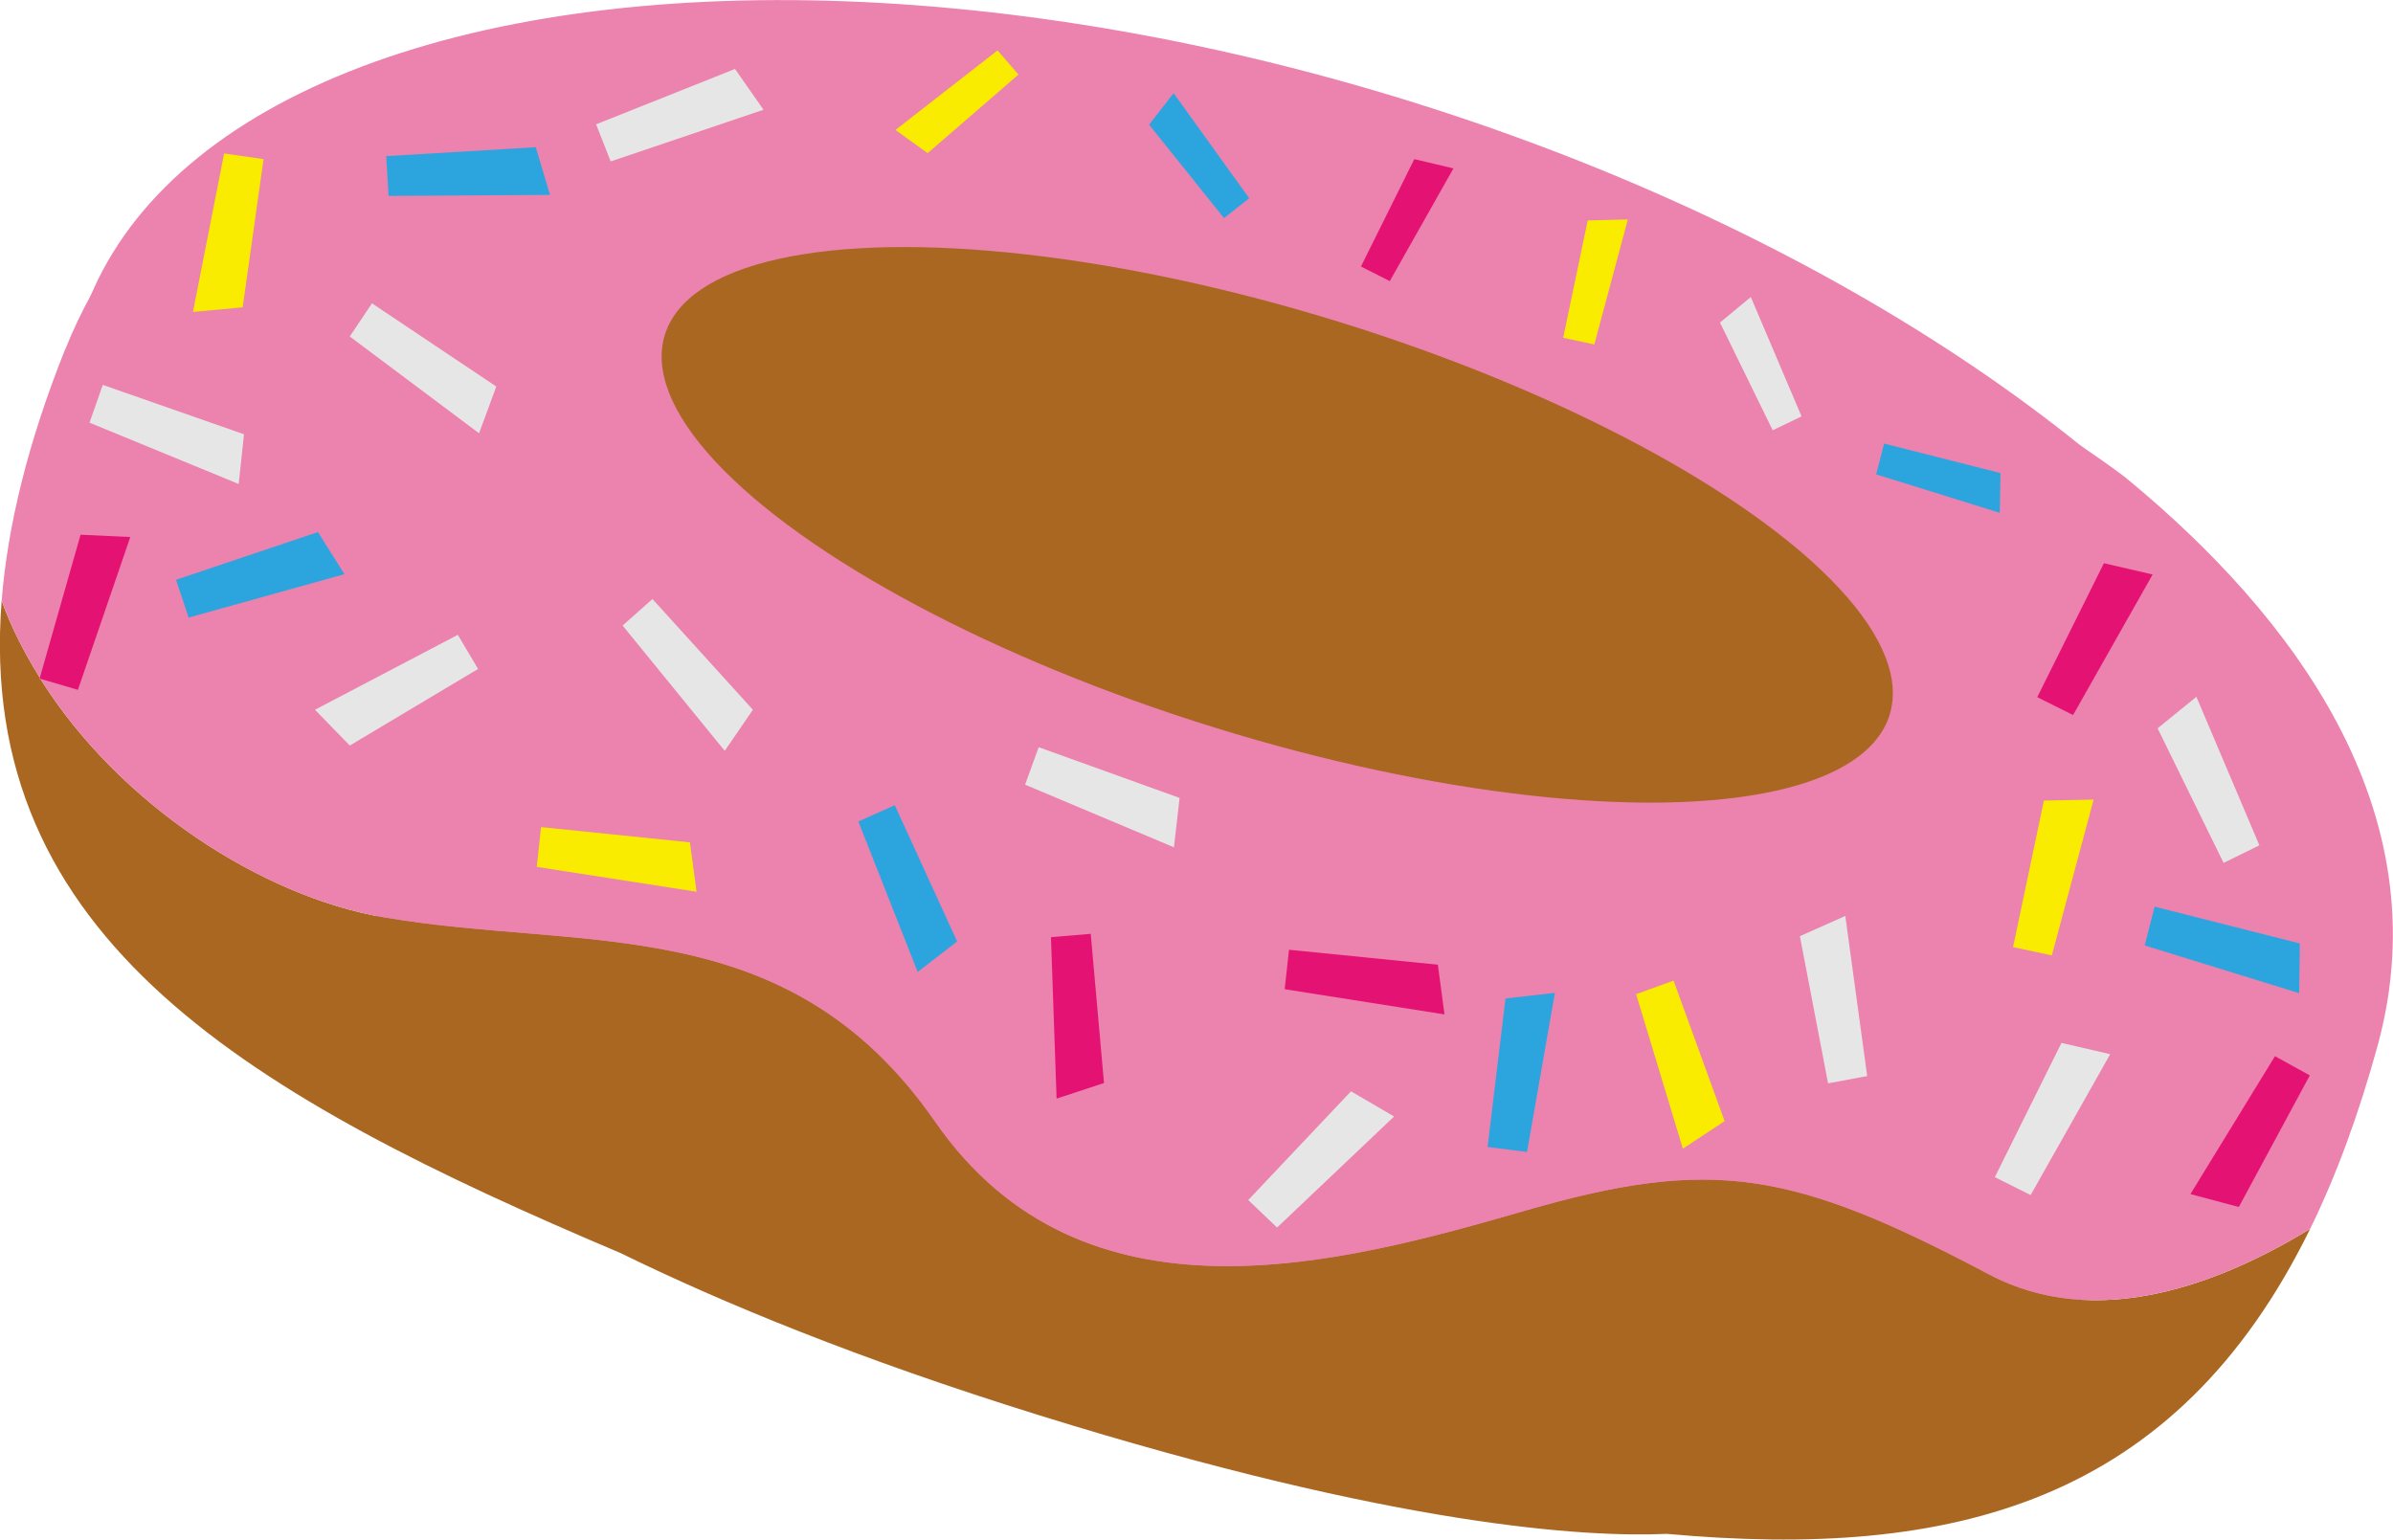 <?xml version="1.0" encoding="UTF-8"?>
<svg id="Layer_2" data-name="Layer 2" xmlns="http://www.w3.org/2000/svg" viewBox="0 0 72.18 46.45">
  <defs>
    <style>
      .cls-1 {
        fill: #f9ec00;
      }

      .cls-2 {
        fill: #e6e6e6;
      }

      .cls-3 {
        fill: #ec82ae;
      }

      .cls-4 {
        fill: #aa6722;
      }

      .cls-5 {
        fill: #e41373;
      }

      .cls-6 {
        fill: #2ca5df;
      }
    </style>
  </defs>
  <g id="_デザインオブジェクト" data-name="デザインオブジェクト">
    <g>
      <ellipse class="cls-3" cx="37.06" cy="20.53" rx="18.31" ry="36.27" transform="translate(6.47 49.84) rotate(-72.76)"/>
      <path class="cls-4" d="M1.2,20.45v.03s.02,0,.02,0c2.37,3.78,6.68,6.56,10.35,7.19,6.06,1.04,12.18-.25,16.64,6.17,4.45,6.42,12.22,4.29,17.83,2.67,5.61-1.62,8.04-1.2,13.95,1.93,3.26,1.73,6.99,.28,9.69-1.37-4.06,8.29-10.81,9.98-19.4,9.2-2.44,.11-8.13-.22-18.91-3.57-5.47-1.7-9.59-3.4-12.65-4.9C7.62,33.1-.75,28.36,.05,18.12c.29,.81,.69,1.58,1.15,2.32Z"/>
      <path class="cls-3" d="M1.96,10.56C5.8,.88,18.13-.08,24.1,.06c-.18,.23-.35,.46-.51,.68-3.32,3.33-5.8,7.43-7.27,11.07,.04,.05,.09,.13,.16,.23,0,0,2.22,2.8,5.3,4.92,3.29,2.37,8.29,5.14,15.63,7.42,11.26,3.49,17.24,2.47,19.89,1.49,.47-2.03,.98-4.94,1.07-8.2,.09-3.77-.51-6.59-.51-6.59,2.59,.94,3.7,1.48,5.91,3.07,.16,.12,.33,.24,.48,.37,4.77,3.96,9.42,9.86,7.47,17.01-.58,2.11-1.26,3.95-2.04,5.54-2.7,1.65-6.43,3.1-9.69,1.37-5.92-3.13-8.34-3.55-13.95-1.93-5.61,1.62-13.37,3.75-17.83-2.67-4.45-6.42-10.58-5.13-16.64-6.17-3.68-.63-7.98-3.41-10.35-7.19l-.02-.04c-.46-.74-.86-1.51-1.15-2.32,.18-2.24,.78-4.74,1.91-7.57Z"/>
      <ellipse class="cls-4" cx="38.52" cy="15.83" rx="6.4" ry="19.34" transform="translate(11.99 47.93) rotate(-72.76)"/>
      <polygon class="cls-2" points="65.08 21.97 66.25 21.02 68.15 25.5 67.07 26.03 65.08 21.97"/>
      <polygon class="cls-2" points="56.32 32.46 55.14 32.68 54.29 28.24 55.66 27.63 56.32 32.46"/>
      <polygon class="cls-5" points="64.93 17.33 62.53 21.57 61.45 21.03 63.46 16.99 64.93 17.33"/>
      <polygon class="cls-1" points="61.89 28.82 60.72 28.57 61.65 24.15 63.15 24.12 61.89 28.82"/>
      <polygon class="cls-2" points="63.65 31.8 61.25 36.05 60.17 35.51 62.18 31.46 63.65 31.8"/>
      <polygon class="cls-5" points="69.67 32.44 67.53 36.41 66.07 36.02 68.62 31.86 69.67 32.44"/>
      <polygon class="cls-6" points="46.06 34.75 44.87 34.6 45.41 30.12 46.9 29.95 46.06 34.75"/>
      <polygon class="cls-5" points="1.2 20.45 2.43 16.13 3.93 16.2 2.35 20.81 1.23 20.48 1.19 20.47 1.2 20.45"/>
      <polygon class="cls-2" points="22.17 2.08 23.03 3.31 18.42 4.87 17.98 3.75 22.17 2.08"/>
      <polygon class="cls-6" points="10.39 17.32 5.69 18.63 5.31 17.49 9.59 16.05 10.39 17.32"/>
      <polygon class="cls-6" points="11.65 4.71 16.16 4.44 16.59 5.88 11.72 5.91 11.65 4.71"/>
      <polygon class="cls-1" points="6.76 4.63 7.95 4.8 7.32 9.27 5.82 9.41 6.76 4.63"/>
      <polygon class="cls-2" points="11.22 9.15 14.97 11.66 14.45 13.07 10.55 10.15 11.22 9.15"/>
      <polygon class="cls-2" points="7.36 13.1 7.2 14.6 2.7 12.75 3.1 11.61 7.36 13.1"/>
      <polygon class="cls-6" points="69.37 28.46 69.35 29.96 64.69 28.52 64.99 27.35 69.37 28.46"/>
      <polygon class="cls-2" points="51.88 9.73 52.81 8.96 54.34 12.56 53.47 12.98 51.88 9.73"/>
      <polygon class="cls-5" points="43.84 5.08 41.92 8.48 41.05 8.04 42.66 4.8 43.84 5.08"/>
      <polygon class="cls-1" points="48.09 10.39 47.15 10.19 47.89 6.65 49.1 6.62 48.09 10.39"/>
      <polygon class="cls-1" points="30.09 1.52 30.72 2.25 27.98 4.62 27.01 3.92 30.09 1.52"/>
      <polygon class="cls-6" points="60.34 14.27 60.32 15.47 56.59 14.31 56.83 13.38 60.34 14.27"/>
      <polygon class="cls-6" points="34.66 3.76 35.4 2.81 37.68 5.98 36.92 6.58 34.66 3.76"/>
      <polygon class="cls-2" points="14.42 20.18 10.55 22.49 9.5 21.41 13.81 19.15 14.42 20.18"/>
      <polygon class="cls-5" points="33.3 32.67 31.87 33.14 31.7 28.27 32.9 28.17 33.3 32.67"/>
      <polygon class="cls-6" points="28.87 28.4 27.68 29.32 25.89 24.78 26.99 24.29 28.87 28.4"/>
      <polygon class="cls-2" points="42.05 33.68 38.52 37.03 37.65 36.2 40.75 32.92 42.05 33.68"/>
      <polygon class="cls-1" points="52.02 33.82 50.76 34.65 49.35 29.99 50.48 29.58 52.02 33.82"/>
      <polygon class="cls-5" points="43.57 30.6 38.75 29.84 38.88 28.65 43.37 29.1 43.57 30.6"/>
      <polygon class="cls-1" points="21.01 26.9 16.19 26.15 16.32 24.95 20.81 25.41 21.01 26.9"/>
      <polygon class="cls-2" points="35.58 24.07 35.41 25.56 30.92 23.67 31.33 22.54 35.58 24.07"/>
      <polygon class="cls-2" points="19.68 18.07 22.71 21.41 21.86 22.65 18.78 18.87 19.68 18.07"/>
    </g>
  </g>
</svg>